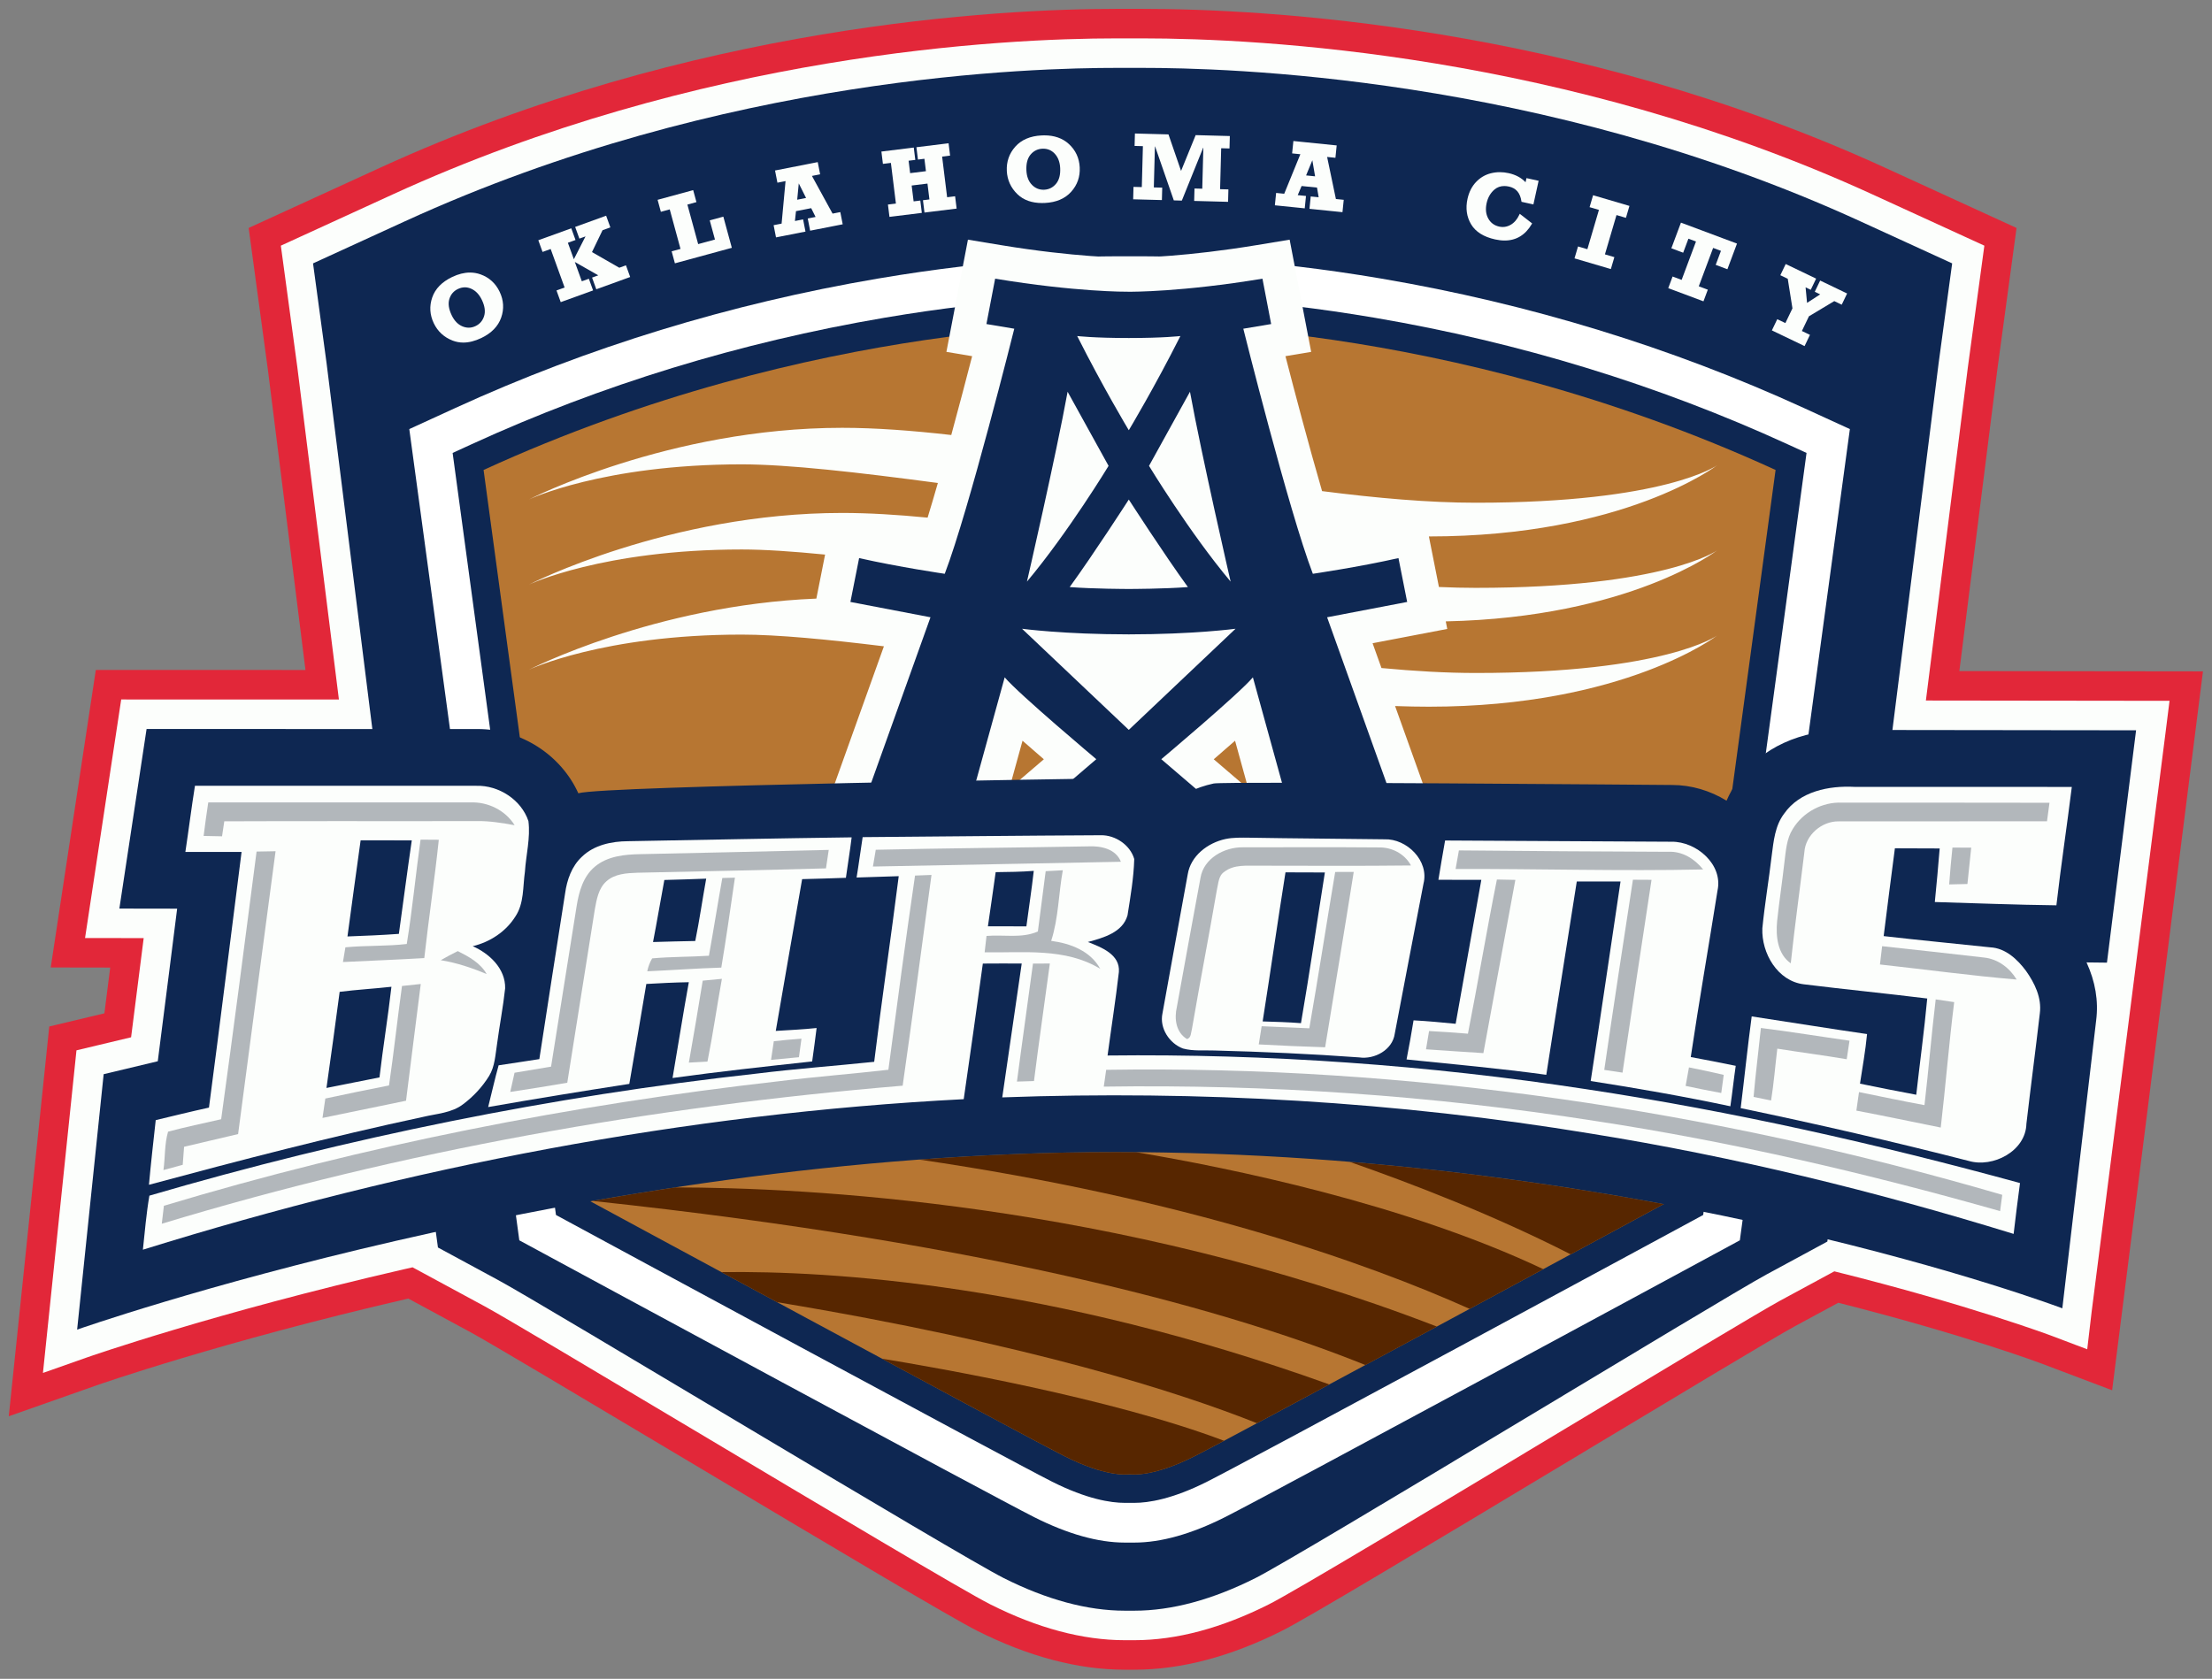 <?xml version="1.0" encoding="UTF-8" standalone="no"?>
<!-- Created with Inkscape (http://www.inkscape.org/) -->

<svg
   xmlns:dc="http://purl.org/dc/elements/1.1/"
   xmlns:cc="http://creativecommons.org/ns#"
   xmlns:rdf="http://www.w3.org/1999/02/22-rdf-syntax-ns#"
   xmlns:svg="http://www.w3.org/2000/svg"
   xmlns="http://www.w3.org/2000/svg"
   version="1.1"
   width="892.913"
   height="677.835"
   viewBox="0 0 892.913 677.835"
   id="Layer_1"
   xml:space="preserve"><rect x="0" y="0" width="892.913" height="677.835" fill="#808080" stroke="none"/><defs
   id="defs127" />
<g
   transform="matrix(0.454,0,0,0.454,-8.268,-117.444)"
   id="g3">
	<path
   d="m 1917.543,855.661 c -5.912,-0.009 -87.573,-0.108 -157.199,-0.194 l 33.59,-266.765 12.029,-88.731 5.23,-38.562 -35.379,-16.211 -81.646,-37.409 C 1415.993,280.332 1139.743,266.571 1033.884,266.571 h -22.646 c -104.279,0 -376.735,13.759 -654.916,141.218 l -81.645,37.409 -35.377,16.211 5.229,38.562 12.028,88.713 33.257,265.836 c -90.001,-0.015 -186.407,-0.03 -186.407,-0.03 l -40.091,264.596 52.882,0.088 c -1.936,15.293 -3.665,28.924 -5.162,40.683 -7.313,1.747 -12.849,3.069 -12.849,3.069 l -36.17,8.642 -36.004,346.636 78.221,-27.559 c 1.087,-0.384 111.351,-38.928 277.011,-77.118 l 1.379,0.748 54.121,29.283 c 16.494,8.924 101.381,59.558 183.474,108.529 146.452,87.357 244.134,145.467 266.661,156.813 45.719,23.027 89.932,34.703 131.409,34.703 h 8.549 c 41.478,0 85.692,-11.676 131.411,-34.703 22.451,-11.309 120.509,-70.113 267.548,-158.535 84.289,-50.688 171.45,-103.104 188.025,-112.073 l 38.872,-21.035 c 112.78,28.541 179.854,53.738 180.62,54.029 l 62.866,23.801 80.771,-639.352 -59.408,-0.074 z"
   id="path5"
   style="fill:#e22739" />
	<path
   d="m 1917.51,881.906 c -6.782,-0.008 -113.3,-0.139 -186.922,-0.229 l 37.321,-296.374 12.049,-88.86 2.615,-19.28 -17.69,-8.105 -81.645,-37.41 C 1409.759,306.344 1138.021,292.815 1033.884,292.815 h -22.646 C 908.723,292.812 640.757,306.331 367.256,431.648 l -81.646,37.41 -17.689,8.105 2.614,19.281 12.05,88.859 36.963,295.466 c -80.587,-0.014 -171.002,-0.028 -171.002,-0.028 l -22.573,-0.004 -3.38,22.317 -24.197,159.706 -4.564,30.127 30.471,0.049 21.662,0.038 c -4.708,37.285 -8.532,67.428 -11.19,88.193 -13.73,3.279 -30.488,7.286 -30.488,7.286 l -18.085,4.321 -1.92,18.494 -23.595,227.155 -4.284,41.245 39.111,-13.779 c 1.108,-0.393 113.193,-39.611 281.402,-78.303 2.666,-0.613 5.412,-1.231 8.124,-1.851 l 10.072,5.448 54.122,29.286 c 16.978,9.188 98.317,57.707 184.431,109.072 118.799,70.865 241.643,144.138 265.02,155.913 42.023,21.167 82.263,31.898 119.603,31.898 h 8.549 c 37.34,0 77.581,-10.731 119.604,-31.898 23.257,-11.711 146.57,-85.87 265.822,-157.583 88.436,-53.181 171.969,-103.415 189.068,-112.667 l 47.845,-25.888 c 120.286,29.94 192.627,57.114 193.432,57.419 l 31.43,11.903 3.928,-33.382 c 0.282,-2.389 65.554,-513.845 65.554,-513.845 l 3.697,-29.474 -29.707,-0.031 z"
   id="path7"
   style="fill:#fcfefc" />
	<g
   id="g9">
		<path
   d="m 1033.885,319.062 c -4.789,0 -17.856,0 -22.646,0 -72.004,-0.003 -348.577,6.104 -633.05,136.447 l -81.645,37.409 12.066,88.991 90.725,725.218 8.267,60.979 54.121,29.283 c 40.038,21.665 408.795,244.496 448.767,264.629 38.327,19.305 74.595,29.092 107.797,29.092 1.433,0 7.117,0 8.549,0 33.205,0 69.471,-9.787 107.799,-29.092 39.971,-20.133 414.167,-248.229 454.203,-269.896 l 54.122,-29.283 8.267,-60.976 90.657,-719.955 12.065,-88.991 -81.643,-37.409 C 1387.842,325.171 1105.891,319.062 1033.885,319.062 l 0,0 z"
   id="path11"
   style="fill:#0e2752" />
	</g>
	<g
   id="g13">
		<path
   d="m 1033.891,486.613 c -5.138,0 -17.512,0 -22.651,0 -28.881,0 -107.412,1.934 -212.687,19.857 -131.335,22.359 -257.705,61.087 -375.603,115.106 l -40.82,18.704 6.032,44.496 87.654,646.463 4.135,30.491 27.06,14.642 c 15.939,8.622 390.852,211.471 430.724,231.554 29.798,15.008 56.899,22.617 80.552,22.617 1.446,0 7.104,0 8.549,0 23.654,0 50.755,-7.606 80.553,-22.617 39.872,-20.083 414.783,-222.932 430.726,-231.554 l 27.058,-14.642 4.138,-30.491 87.652,-646.463 6.032,-44.496 -40.82,-18.704 c -117.892,-54.016 -244.256,-92.741 -375.587,-115.103 -105.277,-17.924 -183.819,-19.86 -212.697,-19.86 l 0,0 z"
   id="path15"
   style="fill:#ffffff" />
	</g>
	<path
   d="m 1033.888,521.944 c -5.578,0 -17.068,0 -22.651,0 -27.979,0 -104.137,1.885 -206.754,19.355 -128.301,21.844 -251.716,59.659 -366.814,112.396 l -17.009,7.793 2.514,18.541 87.655,646.464 1.722,12.703 11.274,6.101 c 15.922,8.614 390.391,211.221 429.804,231.074 30.919,15.572 52.228,18.841 64.66,18.841 1.484,0 7.065,0 8.549,0 12.432,0 33.742,-3.269 64.66,-18.841 39.412,-19.854 413.882,-222.46 429.805,-231.074 l 11.273,-6.101 1.723,-12.703 87.652,-646.464 2.514,-18.541 -17.008,-7.793 C 1492.365,600.961 1368.955,563.146 1240.658,541.302 1138.035,523.831 1061.87,521.944 1033.888,521.944 l 0,0 z"
   id="path17"
   style="fill:#0e2752" />
	<path
   d="m 1022.563,547.31 c -14.234,-0.404 -279.102,-5.966 -574.382,129.329 l 87.654,646.465 c 0,0 389.61,210.816 429.145,230.729 35.528,17.895 54.16,16.381 57.583,15.888 3.422,0.493 22.054,2.007 57.582,-15.888 39.537,-19.913 429.146,-230.729 429.146,-230.729 l 87.653,-646.465 C 1301.662,541.343 1036.796,546.906 1022.563,547.31 z"
   id="path19"
   style="fill:#b77632" />
	<path
   d="m 1330.47,781.482 c -10.675,0 -21.644,-0.272 -32.857,-0.772 l -8.919,-44.955 0,0 c 173.887,0 256.267,-63.294 256.267,-63.294 0,0 -45.984,33.313 -214.49,33.313 -41.932,0 -88.338,-4.13 -136.759,-10.328 -11.999,-41.262 -24.626,-89.216 -32.562,-120.002 l 22.873,-3.833 -19.138,-99.782 -29.122,4.813 c -62.079,10.259 -103.233,11.136 -111.664,11.204 h -2.237 -0.279 l -0.337,0.004 -0.436,10e-4 c -4.608,0 -46.931,-0.316 -112.851,-11.209 l -29.121,-4.813 -19.14,99.782 22.874,3.833 c -4.842,18.782 -11.43,43.958 -18.555,70.102 -34.738,-3.946 -67.442,-6.398 -96.965,-6.398 -154.276,0 -278.497,63.708 -278.497,63.708 0,0 65.448,-31.212 189.202,-31.212 41.171,0 103.33,7.099 174.345,16.568 -3.091,10.762 -6.161,21.164 -9.12,30.823 -26.933,-2.619 -52.442,-4.178 -75.931,-4.178 -154.276,0 -278.497,63.708 -278.497,63.708 0,0 65.448,-31.212 189.202,-31.212 20.136,0 45.313,1.704 74.067,4.546 l -7.764,39.139 c -143.44,5.771 -255.505,63.235 -255.505,63.235 0,0 65.448,-31.212 189.202,-31.212 31.589,0 75.545,4.183 126.364,10.404 l -57.194,159.687 -14.505,40.497 h 578.876 l -14.505,-40.497 -38.167,-106.555 c 10.406,0.37 20.461,0.576 30.066,0.576 173.887,0 256.267,-63.294 256.267,-63.294 0,0 -45.984,33.313 -214.49,33.313 -26.414,0 -54.603,-1.639 -83.948,-4.4 l -7.899,-22.056 36.452,-6.978 29.939,-5.732 -1.333,-6.731 c 163.626,-3.484 241.279,-63.125 241.279,-63.125 0,0 -45.982,33.312 -214.488,33.312 z M 915.555,960.289 927.38,917.428 c 6.403,5.642 12.899,11.283 18.954,16.498 l -30.779,26.363 z m 181.833,-26.364 c 6.055,-5.214 12.55,-10.856 18.955,-16.498 l 11.824,42.861 -30.779,-26.363 z"
   id="path21"
   style="fill:#fcfefc" />
	<path
   d="m 1269.378,794.014 -7.739,-39.003 c -35.402,8.01 -76.13,13.964 -76.13,13.964 -21.47,-56.1 -61.827,-217.956 -61.827,-217.956 l 24.76,-4.15 -7.738,-40.351 c -71.853,11.875 -116.345,11.634 -118.785,11.61 v -0.001 c 0,0 -0.038,0 -0.057,0 -0.02,0 -0.061,0 -0.061,0 v 0.001 c -2.438,0.023 -46.929,0.265 -118.781,-11.61 l -7.74,40.351 24.76,4.15 c 0,0 -40.358,161.856 -61.828,217.956 0,0 -40.727,-5.955 -76.13,-13.964 l -7.738,39.003 71.194,13.628 -70.1,195.719 96.822,0 39.257,-142.298 c 12.618,14.956 81.456,72.792 81.456,72.792 l -81.456,69.773 h 110.285 0.117 110.287 l -81.455,-69.773 c 0,0 68.838,-57.836 81.455,-72.792 l 39.257,142.298 96.823,0 -70.101,-195.719 71.193,-13.628 z m -156.97,-18.086 c -36.896,-44.03 -72.567,-102.935 -72.567,-102.935 4.844,-8.607 36.424,-65.923 36.424,-65.923 10.423,57.258 36.143,168.858 36.143,168.858 z m -90.522,6.543 c -0.014,0 -0.017,0 -0.05,0 -1.805,-10e-4 -31.012,-0.044 -52.53,-1.691 21.578,-29.759 51.325,-75.92 52.555,-77.832 1.229,1.912 30.979,48.073 52.553,77.832 -21.515,1.646 -50.724,1.689 -52.528,1.691 z m -0.085,-223.18 0,0 c 0.021,0 0.038,0 0.061,0 0.021,0 0.038,0 0.057,0 l 0,0 c 31.23,-0.003 45.823,-1.767 45.823,-1.767 -22.846,45.298 -44.665,81.743 -45.88,83.77 -1.216,-2.027 -23.035,-38.472 -45.88,-83.77 -10e-4,0 14.593,1.764 45.819,1.767 z m -54.344,47.78 c 0,0 31.581,57.315 36.421,65.923 0,0 -35.669,58.905 -72.566,102.935 0,-10e-4 25.722,-111.601 36.145,-168.858 z m 54.404,300.703 -94.923,-89.926 c 0,0 36.866,4.986 94.86,4.994 l 0,0 c 0.021,0 0.041,0 0.063,0 0.021,0 0.041,0 0.063,0 l 0,0 c 57.994,-0.008 94.86,-4.994 94.86,-4.994 l -94.923,89.926 z"
   id="path23"
   style="fill:#0e2752" />
	<path
   d="m 659.616,1390.006 c 15.84,8.553 32.49,17.539 49.516,26.729 225.257,37.427 358.092,80.324 426.711,107.652 18.576,-9.927 40.518,-21.695 64.324,-34.489 -248.902,-89.335 -443.286,-101.223 -540.551,-99.892 z"
   id="path25"
   style="fill:#572600" />
	<path
   d="m 1106.554,1539.996 c -100.024,-37.919 -255.705,-65.097 -304.186,-73.009 78.239,42.122 147.162,79.063 162.612,86.846 35.528,17.895 54.16,16.381 57.583,15.888 3.422,0.493 22.054,2.007 57.582,-15.888 4.541,-2.29 13.747,-7.116 26.409,-13.837 z"
   id="path27"
   style="fill:#572600" />
	<path
   d="m 1009.94,1283.246 c -58.837,0 -117.262,2.425 -174.476,6.67 236.822,34.694 397.053,91.459 489.468,132.782 22.64,-12.212 44.793,-24.171 65.456,-35.331 -122.43,-58.031 -278.501,-89.981 -362.019,-104.037 -6.125,-0.046 -12.262,-0.084 -18.429,-0.084 z"
   id="path29"
   style="fill:#572600" />
	<path
   d="m 618.365,1314.678 c -24.992,3.796 -49.475,7.821 -73.361,12.017 363.01,38.837 572.845,99.8 687.227,145.959 20.654,-11.114 42.111,-22.675 63.539,-34.229 -286.56,-110.819 -564.31,-123.708 -677.405,-123.747 z"
   id="path31"
   style="fill:#572600" />
	<path
   d="m 1218.172,1291.92 c 56.069,19.573 129.05,47.783 196.579,82.289 37.071,-20.028 67.056,-36.241 82.705,-44.705 -82.757,-15.461 -176.96,-29.18 -279.284,-37.584 z"
   id="path33"
   style="fill:#572600" />
	<path
   d="m 1661.009,907.839 c -42.176,-0.001 -76.634,15.84 -97.179,44.635 -4.467,6 -7.846,12.171 -10.476,18.276 -14.564,-8.966 -31.377,-13.965 -48.412,-13.965 l -0.342,0.003 c 0,0 -397.491,-3.375 -407.201,-1.33 l -0.135,0.027 -0.132,0.029 c -15.719,3.398 -29.906,10.464 -41.574,20.054 -15.015,-15.156 -35.979,-24.563 -58.012,-24.564 h -0.002 c -0.382,0 -443.541,6.484 -465.107,13.154 -15.413,-34.041 -50.857,-57.132 -89.411,-57.132 -0.6,0 -1.198,0.006 -1.797,0.018 -22.686,-0.015 -292.687,-0.056 -292.687,-0.056 l -24.197,159.706 51.377,0.082 c -1.097,8.697 -12.469,98.976 -17.227,135.707 -0.683,0.164 -48.111,11.498 -48.111,11.498 L 86.79,1441.136 c 0,0 448.155,-157.89 923.149,-157.89 474.995,0 841.96,138.948 841.96,138.948 0,0 28.152,-239.39 30.11,-256.304 2.142,-17.054 -0.744,-34.237 -8.585,-51.315 l 18.148,0.213 25.903,-206.637 c 0,0 -254.045,-0.312 -256.466,-0.312 z"
   id="Stroke_1_"
   style="fill:#0e2752" />
	<g
   id="Team_Text">
		<path
   d="m 488.054,988.893 c -6.31,-18.983 -26.442,-31.937 -46.267,-31.377 -83.42,-0.056 -166.81,0.029 -250.229,-0.027 -3.141,19.572 -5.553,39.228 -8.524,58.828 16.656,0.027 33.312,0 49.967,0.027 -9.702,75.793 -18.983,151.614 -28.995,227.35 -15.843,3.479 -31.573,7.375 -47.332,11.134 -2.103,19.149 -4.29,38.301 -6.028,57.507 80.813,-21.73 161.82,-42.87 243.668,-60.341 12.142,-2.943 25.686,-3.45 35.892,-11.468 9.057,-6.813 16.908,-15.31 22.88,-24.954 5.188,-8.527 5.554,-18.787 7.066,-28.377 2.216,-16.572 5.413,-33.032 7.208,-49.632 0.337,-17.47 -13.964,-30.844 -28.854,-37.407 15.394,-3.672 29.442,-12.897 37.938,-26.384 7.853,-11.75 6.563,-26.44 8.498,-39.845 0.953,-14.974 5.019,-30.003 3.112,-45.034 z M 355.62,1216.858 c -15.703,3.226 -31.462,6.111 -47.135,9.368 4.038,-28.462 7.962,-56.951 11.721,-85.468 15.31,-1.964 30.732,-2.805 46.041,-4.516 -3.056,26.949 -7.486,53.698 -10.627,80.616 z m 17.245,-127.665 c -15.225,1.147 -30.48,1.711 -45.705,2.301 3.813,-28.52 7.738,-56.979 11.692,-85.468 15.169,0 30.312,-0.057 45.482,0.057 -4.039,27.674 -7.657,55.407 -11.469,83.11 z"
   id="path37"
   style="fill:#fcfefc" />
		<path
   d="m 1846.627,1063.788 c 4.036,-35.163 9.335,-70.157 13.71,-105.263 -64.407,-0.112 -128.818,0.029 -193.224,-0.055 -22.742,-1.179 -48.68,3.926 -62.502,23.749 -8.216,10.74 -9.423,24.621 -11.132,37.544 -2.521,21.537 -6.17,42.932 -8.3,64.492 -0.87,22.071 13.489,47.025 36.956,49.803 36.51,4.512 73.129,8.129 109.637,12.617 -2.636,28.602 -6.562,57.061 -9.758,85.604 -16.685,-3.141 -33.365,-6.419 -50.023,-9.869 2.243,-14.693 4.88,-29.329 6.282,-44.108 -34.236,-4.961 -68.363,-10.542 -102.57,-15.701 -3.648,27.143 -6.422,54.396 -9.788,81.568 67.886,14.133 135.491,29.694 202.704,46.94 21.646,6.363 50.808,-8.722 51.342,-33.06 3.812,-32.78 8.157,-65.473 11.945,-98.253 1.793,-13.71 -4.602,-26.862 -12.34,-37.741 -7.683,-10.292 -18.226,-20.245 -31.797,-20.891 -31.572,-3.339 -63.176,-6.364 -94.721,-9.984 3.312,-26.02 6.477,-52.097 9.981,-78.088 13.264,0.027 26.557,0.082 39.82,0.137 -1.265,15.898 -2.75,31.77 -4.321,47.642 36.035,1.038 72.038,2.498 108.099,2.917 z"
   id="path39"
   style="fill:#fcfefc" />
		<path
   d="m 770.333,1039.338 c 1.599,-12.002 3.674,-23.946 5.104,-35.977 -66.315,0.842 -132.602,2.243 -198.918,3.422 -14.553,0.111 -30.17,3.364 -40.937,13.852 -9.058,8.385 -13.263,20.582 -14.919,32.525 -7.654,49.128 -15.421,98.253 -22.908,147.408 -12.057,1.933 -24.142,3.645 -36.2,5.522 -3.449,12.284 -6.168,24.76 -9.309,37.126 41.752,-7.316 83.615,-14.132 125.508,-20.61 5.074,-29.61 10.206,-59.222 15.112,-88.858 12.591,-0.729 25.18,-1.375 37.798,-1.571 -5.159,28.322 -9.561,56.812 -14.468,85.186 41.274,-5.69 82.719,-10.232 124.134,-14.722 1.346,-9.896 2.775,-19.795 3.952,-29.721 -12.085,1.262 -24.198,1.851 -36.311,2.58 7.851,-45.005 15.478,-90.009 23.441,-134.984 12.984,-0.311 25.94,-0.73 38.921,-1.178 z m -133.947,56.192 c -12.533,0.194 -25.04,0.589 -37.545,0.925 3.56,-18.338 6.618,-36.789 10.066,-55.185 12.393,-0.249 24.787,-0.755 37.209,-1.177 -3.366,18.454 -5.972,37.044 -9.73,55.437 z"
   id="path41"
   style="fill:#fcfefc" />
		<path
   d="m 1428.856,1227.373 c -140.848,-21.534 -283.403,-31.654 -425.873,-30.003 3.308,-24.757 7.204,-49.432 10.065,-74.249 1.263,-15.646 -15.703,-22.067 -27.591,-26.695 13.57,-3.672 31.011,-8.412 35.274,-23.747 2.606,-16.572 5.523,-33.314 5.973,-50.053 -3.59,-12.479 -16.879,-21.424 -29.75,-21.143 -70.579,0.337 -141.155,1.121 -211.732,1.683 -1.878,11.943 -3.393,23.947 -5.384,35.919 12.479,-0.479 24.984,-0.843 37.461,-1.204 -6.981,55.069 -15.085,110 -21.815,165.098 -34.825,3.646 -69.792,6.169 -104.562,10.49 -182.709,20.159 -363.484,56.891 -539.885,108.54 -2.748,15.901 -4.037,32.024 -5.776,48.062 236.687,-73.689 482.066,-121.133 729.828,-133.863 5.889,-40.154 11.44,-80.391 16.993,-120.6 11.526,-0.085 23.049,-0.113 34.574,-0.03 -5.748,39.678 -11.524,79.353 -17.3,119.031 175.11,-6.364 350.867,3.702 523.76,32.275 127.163,20.411 252.476,51.201 375.485,89.138 1.712,-15.086 3.702,-30.171 5.666,-45.229 -126.825,-34.74 -255.333,-63.792 -385.411,-83.42 z M 930.807,1082.521 c -11.412,-0.027 -22.824,0.027 -34.208,-0.058 2.271,-16.038 4.71,-32.079 6.898,-48.145 11.271,-0.14 22.6,-0.252 33.872,-1.15 -1.823,16.488 -4.431,32.893 -6.562,49.353 z"
   id="path43"
   style="fill:#fcfefc" />
		<path
   d="m 1249.202,1005.101 c -40.097,-0.562 -80.193,-0.73 -120.263,-1.431 -7.068,-0.057 -14.218,-0.28 -21.143,1.178 -15.701,3.395 -30.957,14.916 -33.566,31.573 -7.623,41.192 -14.943,82.437 -22.459,123.656 -2.72,12.982 6.169,26.556 18.253,31.068 9.113,2.498 18.706,1.402 28.04,1.77 42.932,1.12 85.832,2.998 128.65,6.139 13.653,1.991 29.64,-6.646 31.628,-21.115 8.497,-44.47 16.938,-88.97 25.546,-133.411 5.189,-20.248 -14.806,-40.158 -34.686,-39.427 z m -74.249,163.503 c -11.355,-0.898 -22.714,-1.181 -34.07,-1.544 6.953,-44.164 13.292,-88.412 20.302,-132.575 11.666,0.085 23.331,0.058 35.021,0.112 -7.094,44.668 -13.572,89.45 -21.253,134.007 z"
   id="path45"
   style="fill:#fcfefc" />
		<path
   d="m 1521.529,1198.747 c 7.346,-49.407 15.955,-98.646 23.774,-147.996 5.132,-23.33 -18.838,-43.744 -40.767,-43.491 -67.156,-0.365 -134.313,-0.758 -201.439,-1.094 -2.049,11.638 -4.067,23.272 -5.948,34.938 12.731,0.084 25.434,0.057 38.164,0.057 -7.738,42.646 -15.113,85.353 -22.823,128.002 -12.479,-1.205 -24.928,-2.413 -37.434,-3.056 -1.908,11.61 -3.927,23.215 -6.227,34.768 41.444,4.264 82.943,7.966 124.247,13.658 8.861,-57.343 18.199,-114.603 27.115,-171.915 12.952,-0.056 25.91,-0.056 38.89,0 -8.858,59.137 -17.438,118.329 -26.526,177.438 41.587,6.476 83.028,13.741 124.19,22.46 1.769,-11.975 3.001,-24.002 4.77,-35.977 -13.293,-2.745 -26.637,-5.354 -39.986,-7.792 z"
   id="path47"
   style="fill:#fcfefc" />
	</g>
	<g
   id="Inner_Shadow_1_">
		<path
   d="m 203.39,972.293 c 77.671,0.028 155.343,0.028 233.014,0 15.562,-0.617 31.096,6.926 39.396,20.273 -11.216,-2.019 -22.516,-3.898 -33.957,-3.674 -74.754,0.197 -149.482,-0.14 -224.208,0.197 -0.673,4.431 -1.346,8.888 -1.99,13.347 -5.469,-0.112 -10.909,-0.252 -16.375,-0.337 1.231,-9.953 2.606,-19.88 4.12,-29.806 z"
   id="path50"
   style="fill:#b2b7bb" />
		<path
   d="m 1612.24,995.903 c 8.997,-14.917 26.299,-24.169 43.713,-23.413 61.52,0.111 123.01,-0.112 184.532,0.111 -0.76,5.468 -1.516,10.964 -2.216,16.46 -61.716,0.141 -123.432,-0.056 -185.119,0.084 -15.143,-0.281 -29.667,12.141 -30.622,27.48 -3.98,32.92 -8.579,65.779 -12.085,98.757 -11.832,-8.188 -13.373,-24.171 -12.142,-37.378 1.851,-17.552 4.543,-35.022 6.507,-52.548 1.317,-10.064 1.851,-20.748 7.432,-29.553 z"
   id="path52"
   style="fill:#b2b7bb" />
		<path
   d="m 392.129,1005.409 c 5.412,0.028 10.823,0.056 16.235,0.112 -3.701,35.163 -9.001,70.099 -12.898,105.206 -24.086,1.43 -48.201,2.355 -72.316,3.505 0.729,-4.373 1.429,-8.719 2.159,-13.066 18.141,-1.767 36.481,-0.842 54.566,-2.975 5.019,-30.759 7.935,-61.882 12.254,-92.782 z"
   id="path54"
   style="fill:#b2b7bb" />
		<path
   d="m 796.888,1014.408 c 62.949,-1.427 125.927,-1.849 188.878,-3.025 11.103,-0.562 24.506,2.103 29.077,13.684 -73.492,1.514 -146.985,2.803 -220.479,4.26 0.812,-4.99 1.682,-9.955 2.524,-14.919 z"
   id="path56"
   style="fill:#b2b7bb" />
		<path
   d="m 1085.616,1039.364 c 2.804,-17.327 21.17,-27.339 37.548,-27.141 40.206,-0.028 80.445,-0.226 120.682,0.111 11.808,-0.366 23.191,5.554 28.938,16.038 -45.144,0.534 -90.29,0.225 -135.405,0.197 -10.291,0.167 -21.844,-1.32 -30.535,5.411 -5.356,3.45 -5.244,10.46 -6.646,15.983 -7.123,41.359 -15.113,82.551 -22.208,123.911 -0.956,3.11 -0.477,7.652 -4.349,8.888 -9.896,-5.862 -11.465,-18.171 -9.055,-28.462 6.953,-38.328 13.881,-76.659 21.03,-114.936 z"
   id="path58"
   style="fill:#b2b7bb" />
		<path
   d="m 1754.204,1012.475 c 5.553,0 11.106,0 16.687,0.028 -1.177,10.767 -2.219,21.563 -3.367,32.331 -5.439,0.139 -10.851,0.279 -16.232,0.394 0.755,-10.937 1.792,-21.847 2.912,-32.753 z"
   id="path60"
   style="fill:#b2b7bb" />
		<path
   d="m 246.347,1016.007 c 5.637,-0.109 11.245,-0.222 16.88,-0.306 -11.243,83.811 -22.18,167.706 -33.312,251.547 -15.981,3.87 -32.049,7.43 -48.033,11.299 -0.393,5.328 -0.813,10.685 -1.206,16.041 -5.719,1.568 -11.412,3.11 -17.132,4.652 1.57,-11.326 0.869,-23.076 4.094,-34.125 15.59,-4.233 31.46,-7.401 47.219,-11.074 10.938,-79.27 21.228,-158.653 31.49,-238.034 z"
   id="path62"
   style="fill:#b2b7bb" />
		<path
   d="m 546.994,1029.551 c 11.216,-9.534 26.526,-10.991 40.658,-11.243 55.799,-1.178 111.599,-2.44 167.428,-3.785 -0.841,5.469 -1.654,10.962 -2.468,16.431 -55.885,1.541 -111.767,2.664 -167.681,3.871 -9.505,0.335 -20.104,0.924 -27.535,7.624 -7.037,6.255 -8.692,16.068 -10.291,24.875 -8.104,51.425 -16.431,102.822 -24.507,154.274 -16.852,2.917 -33.76,5.608 -50.696,8.16 1.291,-5.692 2.524,-11.383 3.813,-17.048 10.796,-1.851 21.646,-3.563 32.471,-5.44 7.542,-47.639 15.198,-95.279 22.767,-142.92 2.021,-12.702 5.807,-26.19 16.041,-34.799 z"
   id="path64"
   style="fill:#b2b7bb" />
		<path
   d="m 1315.375,1014.97 c 62.11,0.562 124.221,1.037 186.358,1.234 12.281,-0.616 23.354,6.364 30.786,15.704 -73.296,1.597 -146.734,-0.646 -220.085,-0.422 0.951,-5.522 1.934,-11.021 2.941,-16.516 z"
   id="path66"
   style="fill:#b2b7bb" />
		<path
   d="m 947.968,1033.45 c 5.075,-0.31 10.151,-0.562 15.226,-0.816 -3.815,20.863 -3.758,42.51 -10.347,62.784 17.132,2.27 34.853,8.888 43.63,24.872 -30.901,-18.87 -68.306,-14.16 -102.795,-14.664 0.533,-4.88 1.122,-9.731 1.683,-14.584 15.198,-1.316 31.208,2.386 45.649,-3.951 2.186,-17.89 4.767,-35.751 6.954,-53.641 z"
   id="path68"
   style="fill:#b2b7bb" />
		<path
   d="m 1205.376,1034.151 c 5.496,-0.027 10.991,-0.058 16.487,-0.058 -8.242,52.014 -16.964,103.974 -25.432,155.959 -19.685,-0.615 -39.37,-1.456 -59.023,-2.551 0.841,-5.412 1.709,-10.799 2.58,-16.179 14.13,0.504 28.234,1.345 42.366,1.852 8.077,-46.266 15.199,-92.701 23.022,-139.023 z"
   id="path70"
   style="fill:#b2b7bb" />
		<path
   d="m 831.797,1037.347 c 4.88,-0.197 9.758,-0.392 14.638,-0.562 -8.385,62.475 -16.769,124.976 -25.63,187.42 -222.919,18.647 -444.519,57.765 -658.745,122.788 0.616,-5.356 1.232,-10.655 1.878,-15.983 178.446,-53.78 362.053,-89.783 547.203,-110.813 32.246,-3.981 64.688,-6.448 96.963,-10.15 7.682,-57.596 15.281,-115.218 23.693,-172.7 z"
   id="path72"
   style="fill:#b2b7bb" />
		<path
   d="m 660.444,1039.505 c 3.729,-0.083 7.459,-0.197 11.216,-0.279 -3.898,26.665 -7.655,53.389 -12.112,79.972 -21.956,0.671 -43.883,2.298 -65.838,3.28 0.84,-4.124 2.298,-7.966 4.345,-11.471 16.768,-1.541 33.648,-1.262 50.472,-2.354 4.15,-23.022 7.796,-46.128 11.917,-69.148 z"
   id="path74"
   style="fill:#b2b7bb" />
		<path
   d="m 1323.396,1177.967 c 9.001,-45.621 16.603,-91.522 25.77,-137.115 5.438,0.112 10.907,0.225 16.402,0.337 -9.562,51.34 -18.954,102.711 -28.432,154.054 -17.021,-0.982 -34.012,-2.3 -51.006,-3.396 0.926,-5.41 1.797,-10.821 2.719,-16.232 11.526,0.585 23.022,1.426 34.547,2.352 z"
   id="path76"
   style="fill:#b2b7bb" />
		<path
   d="m 1444.615,1210.158 c 8.215,-56.418 16.824,-112.777 25.488,-169.112 5.494,0.03 10.991,0.059 16.541,0.088 -8.718,57.144 -17.354,114.291 -25.794,171.464 -5.411,-0.869 -10.852,-1.627 -16.235,-2.44 z"
   id="path78"
   style="fill:#b2b7bb" />
		<path
   d="m 1689.742,1116.418 c 0.616,-5.438 1.262,-10.85 1.936,-16.263 30.226,3.337 60.48,6.533 90.708,10.096 12.224,1.317 22.657,9.198 28.909,19.57 -40.629,-3.42 -81.035,-8.97 -121.553,-13.403 z"
   id="path80"
   style="fill:#b2b7bb" />
		<path
   d="m 410.103,1112.605 c 4.935,-2.886 10.038,-5.522 15.142,-8.074 9.841,4.962 20.077,10.46 25.712,20.441 -13.151,-5.553 -26.722,-10.096 -40.854,-12.367 z"
   id="path82"
   style="fill:#b2b7bb" />
		<path
   d="m 936.668,1115.635 c 4.991,-0.058 10.01,-0.058 15.001,-0.058 -4.626,34.825 -9.758,69.627 -14.104,104.507 -5.046,0.17 -10.122,0.31 -15.141,0.477 4.57,-34.993 9.589,-69.934 14.244,-104.926 z"
   id="path84"
   style="fill:#b2b7bb" />
		<path
   d="m 643.031,1130.805 c 5.665,-0.534 11.355,-1.093 17.049,-1.627 -4.458,24.509 -7.936,49.183 -12.842,73.605 -5.525,0.31 -11.047,0.534 -16.543,0.896 4.233,-24.253 8.439,-48.536 12.336,-72.874 z"
   id="path86"
   style="fill:#b2b7bb" />
		<path
   d="m 375.641,1135.542 c 5.579,-0.586 11.131,-1.204 16.683,-1.766 -4.29,34.604 -8.86,69.177 -13.095,103.806 -24.758,5.104 -49.519,10.205 -74.279,15.31 0.842,-5.775 1.656,-11.525 2.524,-17.246 18.842,-4.065 37.686,-7.935 56.614,-11.638 4.319,-29.412 7.46,-59.024 11.553,-88.466 z"
   id="path88"
   style="fill:#b2b7bb" />
		<path
   d="m 1729.335,1241.509 c 3.645,-31.323 6.224,-62.757 9.98,-94.05 5.441,0.841 10.937,1.685 16.433,2.439 -4.683,37.099 -7.599,74.392 -11.946,111.545 -25.01,-4.991 -49.966,-10.346 -75.033,-15.058 0.757,-5.496 1.54,-11.02 2.354,-16.487 19.401,3.9 38.751,8.048 58.212,11.611 z"
   id="path90"
   style="fill:#b2b7bb" />
		<path
   d="m 1583.89,1172.893 c 26.328,3.28 52.518,7.599 78.792,11.301 -0.841,5.466 -1.711,10.964 -2.494,16.487 -20.527,-3.478 -41.164,-6.114 -61.715,-9.396 -1.882,15.367 -3.057,30.817 -5.527,46.1 -5.213,-1.096 -10.399,-2.131 -15.563,-3.168 1.767,-20.469 4.404,-40.883 6.507,-61.324 z"
   id="path92"
   style="fill:#b2b7bb" />
		<path
   d="m 706.234,1184.67 c 8.16,-0.926 16.375,-1.682 24.591,-2.27 -0.757,5.495 -1.487,10.988 -2.244,16.486 -8.271,0.756 -16.57,1.542 -24.814,2.382 0.814,-5.549 1.626,-11.076 2.467,-16.598 z"
   id="path94"
   style="fill:#b2b7bb" />
		<path
   d="m 1001.748,1210.103 c 269.27,-4.235 538.456,35.722 796.731,111.178 -0.645,4.822 -1.29,9.645 -1.906,14.47 -118.554,-33.648 -238.845,-61.746 -360.734,-80.278 -144.185,-22.6 -290.3,-32.583 -436.222,-30.423 0.701,-4.993 1.403,-9.986 2.131,-14.947 z"
   id="path96"
   style="fill:#b2b7bb" />
		<path
   d="m 1516.959,1224.402 c 0.979,-5.496 1.962,-10.991 2.973,-16.46 10.318,2.076 20.636,4.206 30.899,6.646 -0.756,5.355 -1.488,10.739 -2.188,16.122 -10.6,-1.904 -21.143,-4.065 -31.684,-6.308 z"
   id="path98"
   style="fill:#b2b7bb" />
	</g>
	<g
   id="City_Text">
		<path
   d="m 462.468,518.166 c -3.598,-7.525 -9.33,-12.734 -17.032,-15.486 -2.998,-1.071 -6.142,-1.613 -9.344,-1.613 -5.023,0 -10.363,1.335 -15.871,3.969 -9.078,4.342 -15.033,10.46 -17.697,18.185 -2.665,7.725 -2.196,15.443 1.39,22.941 3.466,7.249 9.075,12.427 16.675,15.391 3.036,1.186 6.259,1.787 9.58,1.787 4.994,0 10.375,-1.361 15.992,-4.047 9.001,-4.303 14.942,-10.398 17.657,-18.118 2.714,-7.717 2.261,-15.458 -1.35,-23.009 z m -13.817,21.625 c -1.275,4.087 -3.826,7.067 -7.577,8.861 -2.01,0.961 -4.064,1.449 -6.104,1.449 -1.844,0 -3.734,-0.399 -5.62,-1.185 -3.987,-1.662 -7.19,-4.98 -9.523,-9.861 -2.65,-5.539 -3.347,-10.42 -2.069,-14.508 1.271,-4.069 3.817,-7.042 7.568,-8.833 2.081,-0.996 4.176,-1.5 6.229,-1.5 1.887,0 3.797,0.427 5.678,1.268 3.957,1.771 7.136,5.122 9.448,9.959 2.591,5.417 3.255,10.247 1.97,14.35 z"
   id="path101"
   style="fill:#fcfefc" />
		<polygon
   points="529.93,472.129 529.691,471.471 526.406,462.394 526.168,461.734 525.51,461.974 497.507,472.109 496.847,472.348 497.088,473.007 500.374,482.082 500.612,482.742 501.27,482.503 507.834,480.127 520.23,514.381 513.668,516.756 513.008,516.995 513.248,517.653 516.533,526.729 516.771,527.389 517.43,527.149 544.89,517.211 545.55,516.973 545.31,516.313 542.025,507.238 541.788,506.578 541.129,506.817 535.53,508.842 529.31,491.657 550.155,503.549 545.299,505.308 544.639,505.545 544.879,506.204 548.165,515.28 548.403,515.94 549.061,515.701 577.874,505.272 578.534,505.033 578.294,504.375 575.008,495.299 574.77,494.639 574.111,494.879 568.855,496.782 544.567,482.878 553.948,463.436 560.246,461.156 560.906,460.918 560.667,460.259 557.382,451.183 557.144,450.523 556.485,450.764 530.26,460.254 529.601,460.493 529.84,461.151 533.125,470.227 533.363,470.887 534.021,470.648 538.819,468.913 528.437,489.243 523.133,474.589 529.271,472.367 "
   id="polygon103"
   style="fill:#fcfefc" />
		<polygon
   points="623.277,480.05 616.067,482.014 615.392,482.199 615.576,482.875 618.114,492.188 618.3,492.865 618.976,492.68 668.235,479.256 668.911,479.072 668.726,478.396 661.543,452.042 661.359,451.366 660.683,451.551 649.945,454.477 649.268,454.661 649.453,455.337 653.911,471.703 638.976,475.771 629.399,440.625 636.768,438.618 637.444,438.433 637.259,437.756 634.722,428.443 634.538,427.767 633.861,427.952 603.583,436.204 602.908,436.388 603.092,437.065 605.63,446.377 605.815,447.054 606.492,446.869 613.702,444.904 "
   id="polygon105"
   style="fill:#fcfefc" />
		<path
   d="m 767.354,457.468 -1.859,-9.471 -0.135,-0.688 -0.688,0.135 -6.188,1.213 -18.35,-33.521 6.598,-1.294 0.687,-0.135 -0.135,-0.688 -1.858,-9.472 -0.134,-0.688 -0.688,0.135 -36.598,7.183 -0.687,0.135 0.135,0.688 1.858,9.472 0.134,0.688 0.689,-0.136 6.537,-1.281 -3.503,37.81 -6.417,1.261 -0.687,0.134 0.135,0.688 1.859,9.472 0.134,0.688 0.688,-0.136 24.829,-4.873 0.687,-0.134 -0.135,-0.689 -1.859,-9.471 -0.135,-0.688 -0.688,0.135 -6.564,1.287 0.937,-8.758 13.519,-2.655 3.9,7.812 -6.271,1.231 -0.687,0.134 0.135,0.689 1.859,9.471 0.135,0.688 0.688,-0.135 27.569,-5.411 0.687,-0.134 -0.133,-0.691 z m -40.328,-21.178 1.398,-14.513 6.486,12.964 -7.884,1.549 z"
   id="path107"
   style="fill:#fcfefc" />
		<polygon
   points="832.034,400.885 831.947,400.188 830.767,390.609 830.681,389.913 829.984,390 802.59,393.376 801.895,393.462 801.981,394.159 803.161,403.739 803.246,404.434 803.943,404.348 810.341,403.561 814.799,439.714 808.401,440.502 807.706,440.588 807.792,441.285 808.974,450.865 809.06,451.56 809.756,451.474 837.149,448.095 837.845,448.009 837.758,447.313 836.577,437.733 836.492,437.037 835.795,437.124 830.539,437.771 828.801,423.673 842.861,421.94 844.599,436.04 839.547,436.663 838.851,436.749 838.938,437.444 840.117,447.024 840.203,447.719 840.899,447.633 868.091,444.28 868.786,444.194 868.7,443.499 867.518,433.918 867.432,433.223 866.737,433.309 860.34,434.097 855.882,397.944 862.28,397.154 862.976,397.068 862.889,396.372 861.708,386.792 861.622,386.097 860.926,386.183 833.735,389.536 833.039,389.623 833.125,390.318 834.307,399.898 834.392,400.594 835.089,400.507 840.14,399.885 841.502,410.926 827.444,412.66 826.083,401.619 831.338,400.97 "
   id="polygon109"
   style="fill:#fcfefc" />
		<path
   d="m 978.228,407.513 c -0.42,-8.328 -3.702,-15.344 -9.751,-20.852 -5.543,-5.044 -12.841,-7.602 -21.689,-7.602 -0.816,0 -1.646,0.022 -2.489,0.064 -10.048,0.51 -17.899,3.862 -23.334,9.967 -5.435,6.101 -7.975,13.404 -7.554,21.706 0.405,8.023 3.588,14.962 9.46,20.625 5.384,5.195 12.748,7.83 21.883,7.83 0.846,0 1.709,-0.022 2.587,-0.067 9.966,-0.505 17.796,-3.843 23.271,-9.919 5.476,-6.077 8.039,-13.394 7.616,-21.752 z m -31.441,-27.752 c 0.204,0 0.396,0.021 0.599,0.023 -1,-0.014 -2.01,-0.012 -3.053,0.041 0.831,-0.042 1.649,-0.064 2.454,-0.064 z m -2.035,58.791 c -0.209,0 -0.404,-0.019 -0.612,-0.021 1.035,0.014 2.08,0.011 3.164,-0.044 -0.867,0.043 -1.717,0.065 -2.552,0.065 z m 0.953,-10.443 c 0.356,0.004 0.709,0.017 1.073,-0.003 -0.292,0.015 -0.583,0.022 -0.871,0.022 -0.07,0.001 -0.132,-0.017 -0.202,-0.019 z m 11.444,-5.961 c -2.752,3.279 -6.254,5.048 -10.407,5.259 -0.281,0.014 -0.559,0.021 -0.835,0.021 -3.874,0 -7.267,-1.444 -10.085,-4.291 -3.039,-3.07 -4.718,-7.367 -4.994,-12.771 -0.309,-6.133 0.928,-10.906 3.68,-14.186 2.739,-3.264 6.234,-5.025 10.387,-5.237 0.298,-0.015 0.593,-0.022 0.884,-0.022 4.021,0 7.453,1.479 10.195,4.396 2.97,3.159 4.612,7.474 4.883,12.828 0.306,5.998 -0.943,10.709 -3.708,14.003 z"
   id="path111"
   style="fill:#fcfefc" />
		<polygon
   points="1051.295,436.612 1051.314,435.912 1051.571,426.263 1051.591,425.562 1050.89,425.542 1044.118,425.362 1045.09,388.947 1045.26,388.952 1061.735,436.437 1061.892,436.894 1062.377,436.908 1068.535,437.073 1069.025,437.086 1069.206,436.635 1087.987,390.092 1088.154,390.096 1087.183,426.512 1080.986,426.346 1080.285,426.327 1080.266,427.027 1080.008,436.678 1079.989,437.378 1080.689,437.397 1109.434,438.165 1110.135,438.184 1110.151,437.482 1110.409,427.833 1110.429,427.132 1109.73,427.113 1103.037,426.935 1104.01,390.521 1110.699,390.698 1111.4,390.718 1111.42,390.017 1111.68,380.369 1111.696,379.667 1110.995,379.648 1081.799,378.87 1081.313,378.856 1081.129,379.304 1068.335,410.698 1057.306,378.67 1057.146,378.211 1056.662,378.199 1028.014,377.433 1027.313,377.414 1027.294,378.115 1027.036,387.764 1027.018,388.465 1027.718,388.483 1034.407,388.662 1033.438,425.075 1026.746,424.897 1026.045,424.878 1026.025,425.579 1025.769,435.229 1025.749,435.93 1026.45,435.949 1050.594,436.594 "
   id="polygon113"
   style="fill:#fcfefc" />
		<path
   d="m 1212.279,436.313 -6.271,-0.638 -7.805,-37.411 6.687,0.681 0.699,0.071 0.068,-0.697 0.977,-9.603 0.072,-0.698 -0.698,-0.07 -37.102,-3.773 -0.701,-0.071 -0.068,0.697 -0.976,9.603 -0.07,0.698 0.695,0.07 6.627,0.674 -14.349,35.157 -6.506,-0.662 -0.699,-0.071 -0.068,0.697 -0.978,9.603 -0.07,0.698 0.698,0.07 25.17,2.561 0.698,0.071 0.071,-0.697 0.975,-9.603 0.071,-0.698 -0.695,-0.07 -6.657,-0.677 3.445,-8.106 13.704,1.392 1.463,8.608 -6.358,-0.648 -0.698,-0.071 -0.071,0.697 -0.975,9.603 -0.071,0.698 0.695,0.07 27.953,2.842 0.698,0.071 0.067,-0.697 0.979,-9.602 0.071,-0.698 -0.697,-0.071 z m -32.774,-21.624 5.561,-13.479 2.435,14.293 -7.996,-0.814 z"
   id="path115"
   style="fill:#fcfefc" />
		<path
   d="m 1385.559,419.315 -9.429,-2.076 -0.685,-0.15 -0.15,0.685 -0.657,2.986 c -3.737,-3.992 -8.79,-6.71 -15.038,-8.086 -2.638,-0.581 -5.264,-0.874 -7.813,-0.874 -2.7,0 -5.39,0.33 -7.991,0.982 -5.079,1.275 -9.526,3.903 -13.223,7.813 -3.69,3.906 -6.229,8.92 -7.547,14.901 -1.851,8.405 -0.772,16.04 3.212,22.69 3.99,6.667 11.176,11.182 21.352,13.422 2.962,0.653 5.815,0.983 8.475,0.983 10.32,0 18.434,-4.938 24.115,-14.681 l 0.313,-0.53 -0.487,-0.376 -9.839,-7.655 -0.695,-0.542 -0.37,0.803 c -1.911,4.146 -4.515,7.18 -7.738,9.02 -2.24,1.278 -4.595,1.926 -6.998,1.926 -1.036,0 -2.101,-0.12 -3.171,-0.355 -4.347,-0.958 -7.619,-3.372 -9.722,-7.176 -2.119,-3.833 -2.61,-8.43 -1.459,-13.663 1.104,-5.013 3.428,-9.069 6.905,-12.056 2.462,-2.112 5.419,-3.183 8.793,-3.183 1.322,0 2.735,0.163 4.203,0.486 6.348,1.398 9.959,5.674 11.044,13.071 l 0.07,0.479 0.472,0.104 9.428,2.075 0.685,0.15 0.15,-0.685 4.326,-19.655 0.151,-0.685 -0.682,-0.148 z"
   id="path117"
   style="fill:#fcfefc" />
		<polygon
   points="1463.213,452.22 1463.885,452.418 1464.084,451.746 1466.81,442.485 1467.006,441.813 1466.333,441.616 1435.362,432.503 1434.688,432.304 1434.491,432.978 1431.767,442.236 1431.567,442.91 1432.24,443.107 1439.884,445.356 1429.601,480.301 1421.958,478.055 1421.287,477.855 1421.091,478.529 1418.363,487.788 1418.166,488.461 1418.84,488.658 1449.81,497.771 1450.483,497.97 1450.681,497.298 1453.405,488.038 1453.604,487.365 1452.931,487.167 1445.209,484.895 1455.494,449.949 "
   id="polygon119"
   style="fill:#fcfefc" />
		<polygon
   points="1536.696,516.301 1536.039,516.055 1528.656,513.294 1541.411,479.174 1548.372,481.775 1543.955,493.585 1543.709,494.24 1544.366,494.487 1553.449,497.882 1554.104,498.128 1554.35,497.47 1562.392,475.964 1562.636,475.308 1561.979,475.062 1513.464,456.921 1512.807,456.677 1512.563,457.334 1504.521,478.84 1504.276,479.496 1504.932,479.743 1514.126,483.181 1514.783,483.425 1515.031,482.768 1519.445,470.959 1526.172,473.475 1513.414,507.596 1506.029,504.833 1505.375,504.589 1505.129,505.246 1501.747,514.288 1501.504,514.943 1502.16,515.19 1532.166,526.41 1532.823,526.655 1533.07,525.998 1536.45,516.958 "
   id="polygon121"
   style="fill:#fcfefc" />
		<polygon
   points="1611.943,532.917 1605.656,546.012 1599.071,542.848 1598.439,542.545 1598.135,543.176 1593.958,551.878 1593.654,552.51 1594.287,552.814 1622.094,566.165 1622.725,566.467 1623.029,565.835 1627.207,557.133 1627.508,556.501 1626.879,556.197 1620.328,553.054 1626.615,539.952 1649.13,526.473 1655.121,529.35 1655.754,529.652 1656.058,529.021 1660.237,520.32 1660.538,519.688 1659.907,519.384 1637.207,508.486 1636.578,508.184 1636.271,508.815 1632.095,517.518 1631.79,518.15 1632.424,518.454 1636.612,520.463 1624.929,528.03 1623.622,514.228 1627.574,516.125 1628.204,516.427 1628.508,515.796 1632.687,507.094 1632.99,506.461 1632.357,506.158 1606.588,493.786 1605.953,493.483 1605.65,494.114 1601.473,502.815 1601.168,503.448 1601.801,503.751 1607.765,506.613 "
   id="polygon123"
   style="fill:#fcfefc" />
	</g>
</g>
</svg>